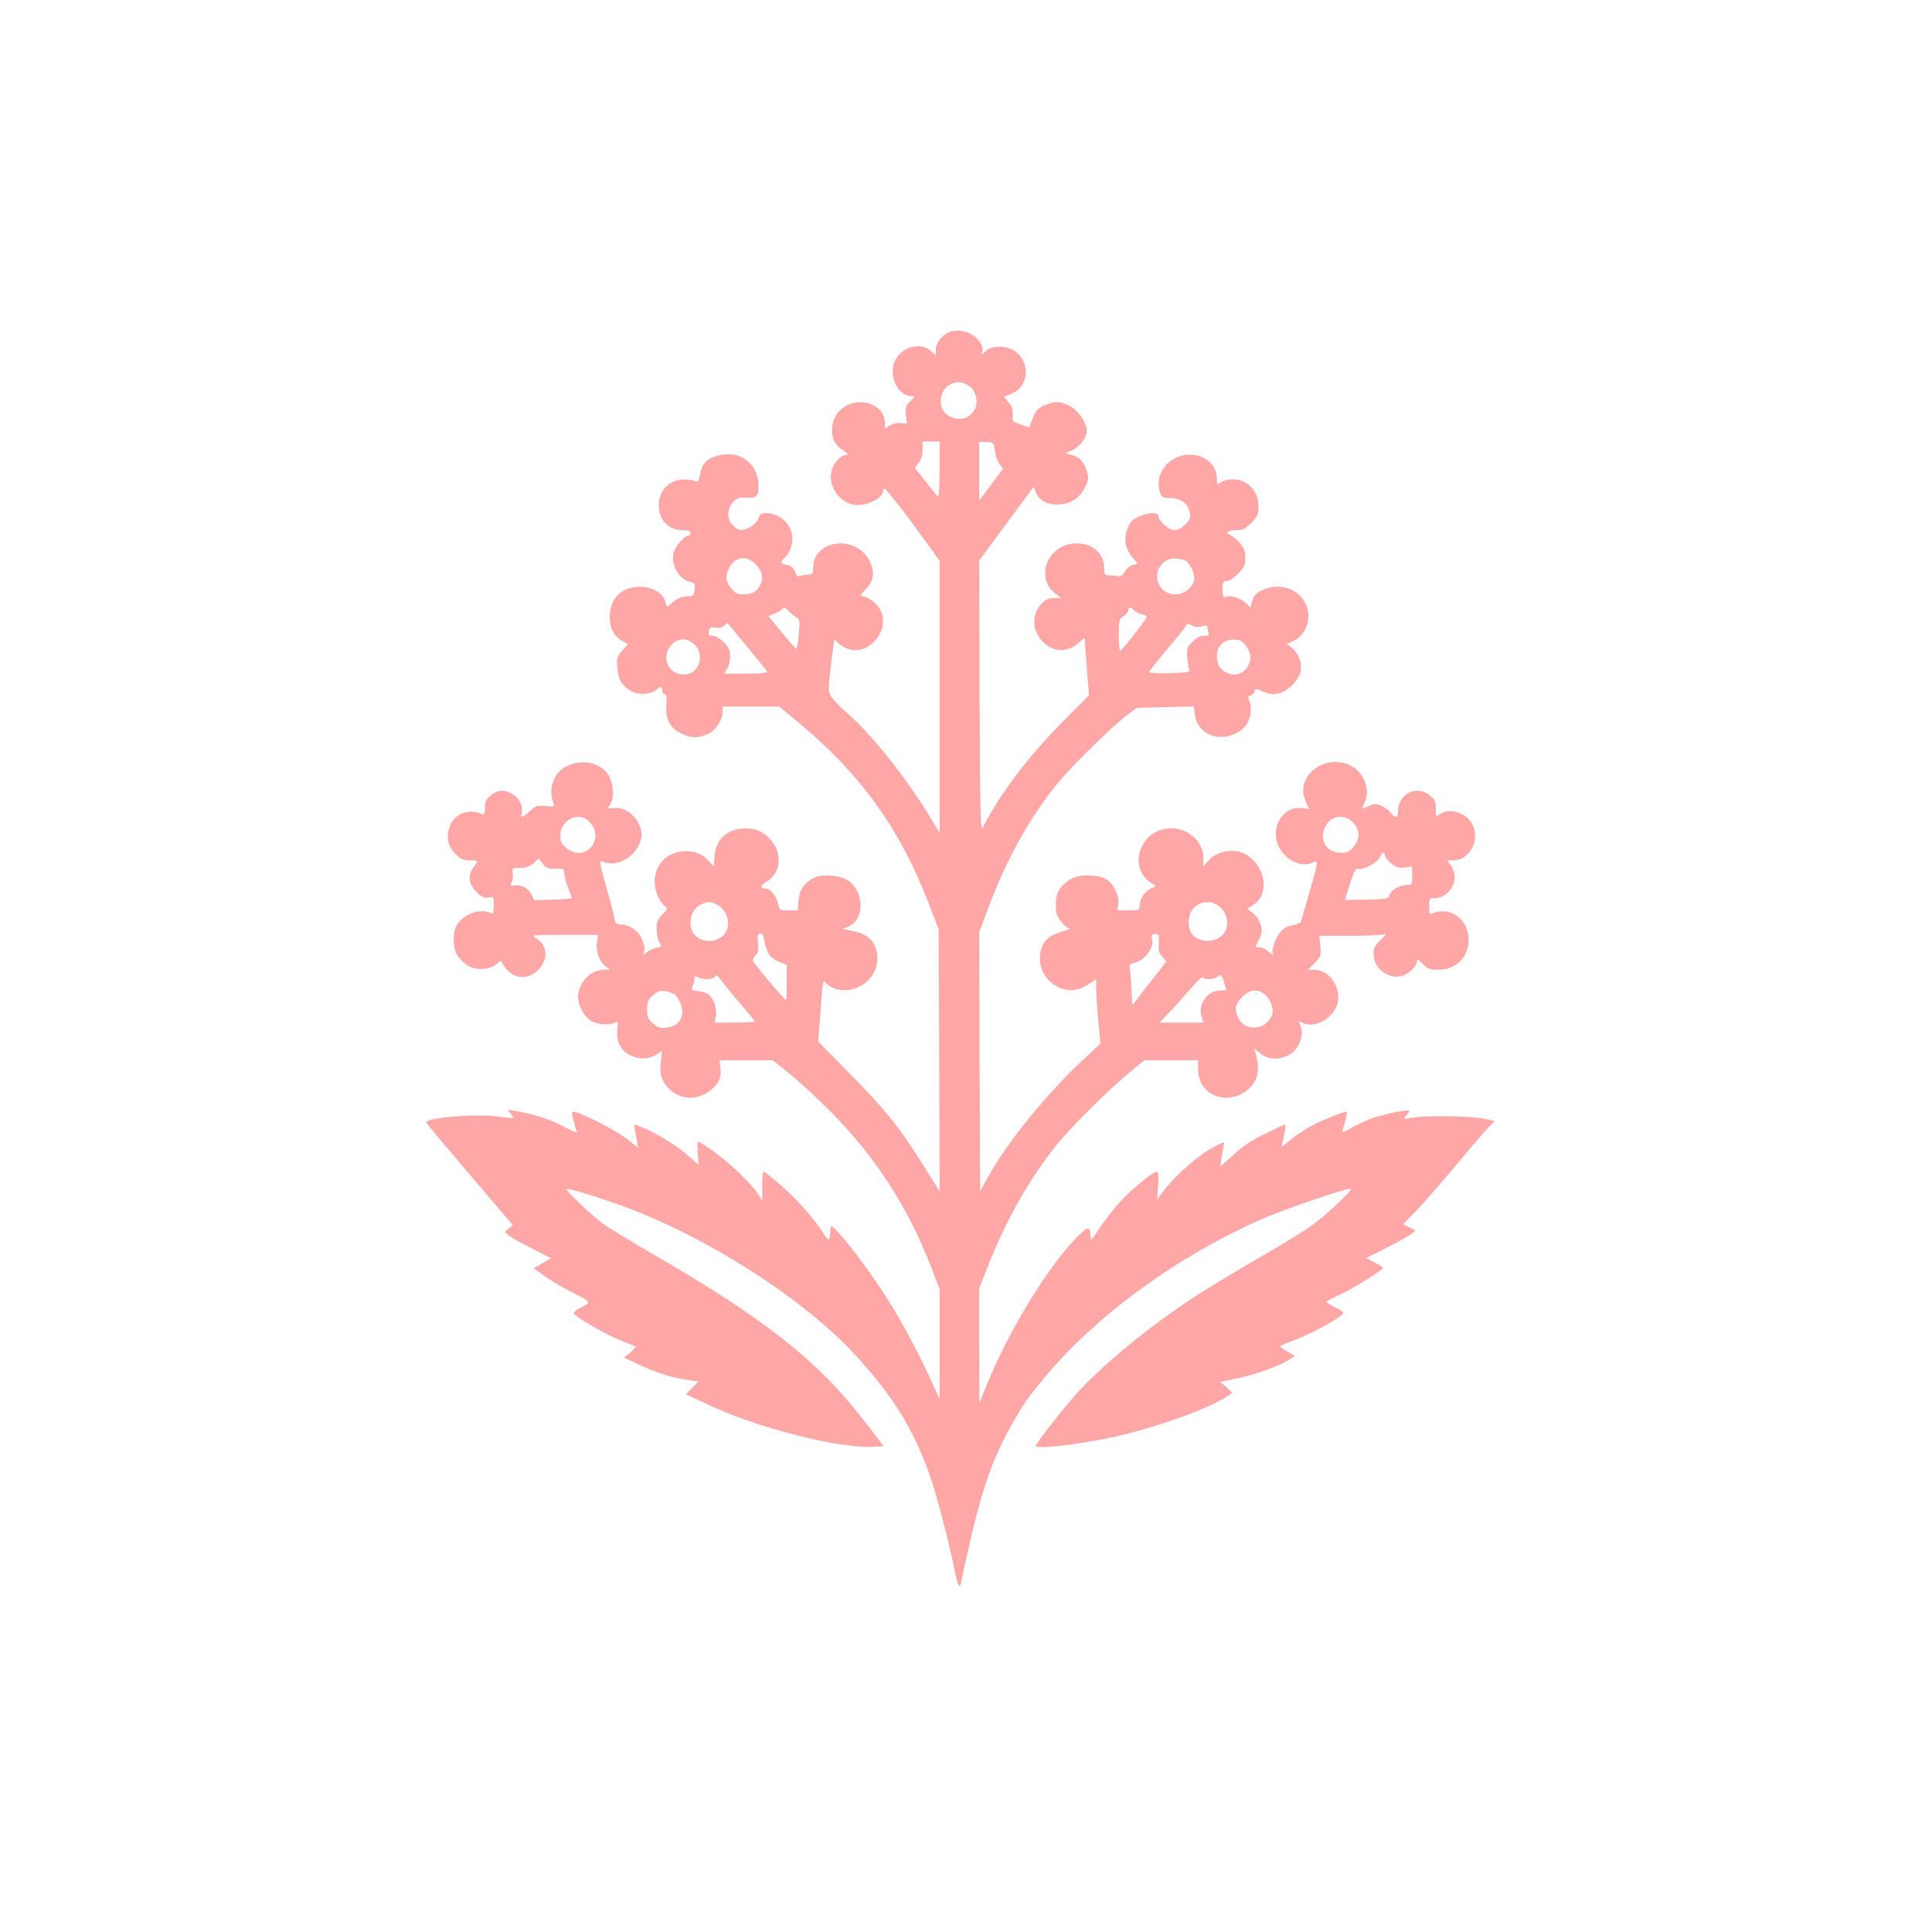 <?xml version="1.0" standalone="no"?>
<!DOCTYPE svg PUBLIC "-//W3C//DTD SVG 20010904//EN"
 "http://www.w3.org/TR/2001/REC-SVG-20010904/DTD/svg10.dtd">
<svg version="1.0" xmlns="http://www.w3.org/2000/svg"
 width="1024pt" height="1024pt" viewBox="0 0 1024 1024"
 preserveAspectRatio="xMidYMid meet">

<g transform="translate(0,1024) scale(0.1,-0.1)"
fill="#ffa6a6" stroke="none">
<path d="M5043 8483 c-39 -8 -83 -57 -83 -94 l0 -32 -22 20 c-70 63 -192 12
-205 -85 -10 -78 39 -152 101 -152 16 0 15 -4 -9 -26 -24 -22 -27 -31 -23 -72
l5 -48 -33 4 c-19 2 -42 -3 -58 -13 l-26 -17 0 35 c0 68 -81 119 -162 102 -73
-16 -118 -72 -118 -147 0 -50 19 -81 64 -109 18 -11 24 -19 15 -19 -29 0 -68
-40 -80 -81 -24 -77 34 -169 115 -184 59 -12 156 33 156 72 0 7 4 13 9 13 8 0
126 -152 238 -309 l53 -73 0 -722 0 -721 -51 85 c-122 203 -312 441 -438 550
-29 25 -64 60 -78 78 -27 36 -27 38 3 271 l6 43 21 -20 c52 -49 123 -51 177
-5 61 51 78 129 40 190 -19 32 -66 63 -94 63 -8 0 -1 13 19 33 47 47 54 93 24
154 -71 142 -299 114 -299 -37 0 -31 -3 -35 -27 -36 -16 0 -35 -4 -43 -7 -11
-5 -19 1 -27 23 -8 22 -20 32 -42 36 -35 7 -38 15 -15 35 25 21 44 65 44 105
0 72 -65 134 -140 134 -25 0 -33 -5 -41 -29 -10 -29 -59 -61 -93 -61 -10 0
-28 11 -41 25 -33 32 -33 84 -1 122 21 24 30 27 72 25 56 -2 64 6 64 66 0 117
-103 191 -219 156 -57 -16 -81 -44 -91 -102 -4 -26 -11 -36 -21 -33 -117 36
-209 -34 -196 -148 7 -65 58 -111 122 -111 33 0 45 -4 45 -15 0 -8 -6 -15 -13
-15 -20 0 -66 -53 -76 -88 -18 -63 27 -143 88 -157 24 -5 26 -9 23 -40 -4 -31
-7 -35 -34 -35 -33 0 -63 -13 -94 -42 -21 -19 -21 -19 -27 11 -9 44 -68 81
-130 81 -100 0 -158 -54 -165 -149 -4 -64 19 -111 67 -139 l29 -16 -30 -35
c-28 -31 -30 -39 -26 -92 5 -64 26 -97 82 -126 35 -18 99 -12 125 11 23 21 31
20 31 -4 0 -11 6 -20 13 -20 10 0 12 -15 9 -59 -6 -76 19 -120 84 -151 48 -24
89 -23 141 2 36 17 73 74 73 112 l0 31 150 0 150 0 97 -80 c334 -276 545 -569
700 -975 l48 -125 3 -695 2 -695 -69 111 c-138 224 -208 312 -424 531 l-150
152 7 93 c15 214 18 241 28 223 6 -9 25 -23 44 -31 108 -45 234 38 234 155 0
81 -42 129 -127 146 l-56 11 29 13 c87 35 87 182 1 243 -40 29 -141 37 -183
15 -52 -27 -75 -60 -81 -118 l-5 -54 -48 0 c-47 0 -49 1 -55 31 -7 41 -41 84
-65 84 -33 0 -31 18 6 39 74 44 83 149 18 221 -42 47 -89 64 -156 58 -83 -8
-138 -67 -141 -153 -1 -25 -3 -45 -5 -45 -2 0 -14 13 -28 29 -31 37 -83 55
-141 48 -84 -9 -143 -76 -143 -161 0 -51 25 -108 57 -131 13 -10 10 -16 -16
-42 -26 -26 -31 -39 -31 -78 0 -25 7 -56 15 -69 15 -23 15 -24 -17 -30 -17 -3
-40 -14 -51 -24 -19 -16 -19 -16 -13 5 5 14 0 39 -12 66 -20 46 -67 77 -115
77 -21 0 -26 6 -32 38 -3 20 -23 97 -44 170 -31 108 -35 132 -22 127 43 -17
78 -15 121 7 50 26 90 84 90 133 0 75 -73 149 -142 143 l-37 -3 15 24 c22 33
14 118 -14 158 -44 62 -139 81 -218 42 -70 -33 -101 -122 -69 -200 5 -14 -1
-16 -43 -11 -44 4 -52 1 -84 -27 -42 -37 -50 -39 -43 -8 9 34 -11 75 -47 97
-44 27 -80 25 -117 -6 -25 -21 -31 -33 -31 -66 0 -34 -2 -39 -17 -32 -72 31
-148 -1 -171 -71 -18 -55 -7 -102 33 -142 27 -27 41 -33 74 -33 23 0 41 -3 41
-6 0 -3 -9 -17 -20 -31 -32 -41 -26 -89 15 -130 29 -29 41 -34 64 -30 28 6 29
6 28 -43 -1 -43 -3 -48 -18 -39 -48 25 -134 -2 -171 -54 -17 -23 -22 -46 -23
-88 0 -62 17 -94 69 -133 38 -29 114 -29 152 0 l28 21 21 -31 c46 -68 126 -73
182 -12 51 56 44 127 -16 164 -27 16 -22 17 151 17 l178 0 -6 -41 c-7 -48 15
-105 50 -129 20 -15 20 -15 -7 -15 -71 0 -127 -51 -142 -126 -8 -47 24 -118
67 -144 35 -21 97 -26 127 -10 16 8 18 5 13 -39 -3 -32 1 -58 12 -80 35 -66
128 -91 193 -52 l31 20 -5 -54 c-7 -67 0 -95 33 -135 64 -76 173 -78 247 -4
32 31 41 60 35 109 l-4 35 141 0 141 0 84 -67 c47 -37 144 -126 215 -197 242
-243 417 -511 541 -834 l44 -113 0 -292 0 -292 -54 118 c-79 170 -169 334
-261 472 -99 149 -239 325 -258 325 -4 0 -7 -16 -7 -35 0 -43 -10 -44 -34 -5
-39 67 -143 185 -225 256 -47 41 -89 74 -93 74 -5 0 -8 -35 -8 -77 l0 -78 -21
35 c-33 53 -155 170 -238 228 -41 29 -77 52 -81 52 -3 0 -4 -28 -2 -62 l5 -62
-51 45 c-55 50 -162 117 -237 149 -58 25 -56 25 -51 -2 3 -13 8 -41 11 -62 l7
-40 -45 37 c-70 57 -289 168 -304 153 -4 -4 11 -69 24 -103 4 -10 -21 0 -69
26 -67 37 -162 67 -267 85 -34 6 -34 6 -16 -14 10 -11 16 -22 14 -25 -3 -2
-38 1 -79 7 -117 16 -380 -5 -380 -31 0 -6 44 -58 351 -419 l107 -125 -22 -19
-21 -18 25 -20 c14 -11 69 -42 123 -69 l98 -50 -46 -26 -46 -27 63 -45 c35
-25 102 -64 150 -88 93 -46 93 -47 30 -79 -18 -10 -32 -22 -30 -28 6 -18 177
-116 253 -145 39 -15 72 -28 74 -30 3 -2 -10 -16 -28 -31 l-34 -28 89 -41 c90
-42 169 -66 258 -78 l48 -7 -33 -34 -33 -34 115 -54 c260 -124 702 -236 883
-224 l49 3 -76 100 c-260 345 -537 566 -1160 926 -108 63 -222 132 -252 154
-61 46 -198 175 -192 182 8 7 160 -39 297 -89 452 -166 964 -495 1237 -794
200 -219 305 -389 393 -639 34 -96 109 -384 130 -500 15 -78 26 -100 34 -64
94 455 156 645 283 864 57 98 78 126 169 235 278 331 719 648 1167 839 115 49
416 151 446 151 18 0 -121 -133 -202 -192 -31 -24 -146 -95 -255 -158 -109
-63 -248 -146 -309 -184 -265 -165 -556 -401 -705 -573 -81 -93 -198 -246
-198 -257 0 -18 216 6 400 45 246 52 564 169 639 236 3 2 -10 16 -29 31 l-33
28 85 17 c92 18 221 64 277 98 l35 21 -37 22 c-21 13 -40 25 -42 28 -3 3 23
15 57 28 109 39 278 132 278 152 0 5 -20 18 -45 30 -25 12 -45 25 -45 28 0 3
31 20 70 37 66 30 230 131 230 143 0 3 -20 16 -45 29 l-44 23 107 54 c59 29
118 62 131 73 l24 19 -33 17 -33 17 65 66 c36 37 127 141 203 232 76 91 156
184 177 207 l40 41 -58 13 c-69 14 -295 18 -374 5 -54 -8 -55 -8 -37 11 9 11
17 22 17 25 0 9 -112 -12 -180 -33 -36 -11 -91 -36 -124 -55 -33 -20 -56 -28
-53 -20 16 42 29 97 25 102 -9 8 -154 -52 -213 -88 -27 -17 -69 -45 -91 -64
l-41 -33 12 59 c7 33 10 60 6 60 -3 0 -51 -22 -106 -49 -69 -34 -121 -68 -168
-112 l-69 -62 7 49 c4 27 9 57 12 67 4 16 -1 15 -44 -7 -88 -44 -219 -159
-283 -248 l-27 -37 5 75 c3 47 1 74 -6 74 -20 0 -128 -88 -191 -155 -35 -38
-86 -102 -112 -143 -44 -66 -49 -71 -49 -46 0 61 -14 58 -86 -18 -147 -155
-342 -476 -455 -746 l-48 -117 -1 303 0 304 46 116 c96 246 221 466 367 647
78 96 271 288 382 379 l79 66 143 0 143 0 0 -49 c0 -127 137 -192 248 -118 67
44 85 110 56 207 l-8 25 33 -28 c62 -52 169 -28 205 47 19 39 21 79 5 107 -9
19 -9 19 10 10 77 -42 194 37 194 131 0 81 -59 148 -129 148 l-32 0 35 35 c34
34 35 38 31 90 l-5 55 156 0 c86 0 167 3 181 7 23 6 21 3 -12 -29 -32 -30 -38
-42 -38 -76 0 -72 76 -133 146 -116 37 8 84 52 84 77 0 16 5 14 31 -12 26 -27
38 -31 83 -31 93 0 160 67 160 160 0 105 -94 176 -186 141 -22 -8 -23 -7 -23
35 0 43 1 44 34 44 50 0 101 55 101 108 0 25 -8 49 -21 66 l-20 26 34 0 c89 0
147 116 97 197 -35 58 -119 82 -168 47 -22 -15 -22 -15 -22 30 0 37 -5 48 -31
70 -69 58 -169 9 -169 -83 0 -37 -15 -40 -41 -7 -10 13 -32 29 -49 36 -27 11
-37 11 -66 -3 -19 -9 -34 -15 -34 -13 0 2 7 20 16 41 27 65 -11 156 -79 188
-137 66 -295 -59 -238 -187 l19 -44 -37 5 c-81 11 -148 -65 -138 -155 11 -98
122 -172 198 -132 28 15 25 -2 -22 -164 -23 -78 -42 -146 -44 -152 -2 -6 -21
-14 -43 -18 -28 -4 -48 -16 -66 -36 -26 -31 -49 -96 -40 -112 9 -15 -6 -8 -28
12 -12 11 -32 20 -44 20 l-21 0 20 41 c17 35 18 45 8 80 -7 22 -24 48 -41 60
l-29 22 32 21 c85 57 68 196 -32 263 -60 41 -164 25 -208 -31 -12 -14 -23 -26
-25 -26 -2 0 -2 17 0 38 2 25 -5 50 -20 77 -59 101 -206 114 -281 26 -69 -82
-52 -191 36 -238 17 -9 16 -11 -13 -23 -33 -14 -60 -55 -60 -92 0 -21 -4 -23
-59 -23 l-59 0 5 32 c8 46 -29 117 -71 137 -52 24 -146 21 -186 -6 -55 -38
-74 -72 -74 -131 -1 -44 4 -60 27 -90 15 -20 36 -37 45 -38 9 0 -5 -7 -31 -14
-65 -18 -96 -40 -113 -80 -33 -80 0 -172 77 -213 55 -30 112 -26 169 12 l40
26 0 -51 c0 -28 5 -105 11 -171 l12 -119 -88 -82 c-189 -175 -401 -434 -500
-611 l-50 -89 -3 687 -2 686 46 123 c102 271 228 496 380 678 74 89 283 293
357 348 l52 39 151 4 152 4 5 -44 c6 -54 45 -98 100 -113 64 -17 144 12 177
66 21 35 26 95 10 125 -8 15 -6 20 10 25 11 3 20 13 20 22 0 11 5 13 18 8 58
-25 72 -27 106 -21 49 9 111 71 120 119 8 44 -11 96 -48 124 l-26 21 30 12
c63 26 98 102 80 172 -24 87 -112 136 -203 113 -56 -14 -84 -37 -92 -77 l-7
-29 -25 25 c-26 26 -81 43 -108 32 -12 -4 -15 4 -15 39 0 39 3 45 21 45 12 0
39 17 60 39 34 34 39 45 39 84 0 37 -6 53 -31 81 -16 19 -39 38 -50 41 -31 10
-11 25 33 25 34 0 47 6 79 39 35 34 39 44 39 87 0 55 -22 95 -66 125 -35 23
-101 25 -132 3 -21 -15 -22 -14 -22 16 0 76 -61 130 -146 130 -111 0 -191
-107 -154 -204 8 -23 15 -26 54 -26 54 0 93 -29 102 -77 5 -27 1 -37 -24 -63
-19 -18 -41 -30 -57 -30 -29 0 -85 49 -85 74 0 22 -54 21 -106 -3 -34 -15 -45
-28 -59 -65 -21 -55 -11 -105 30 -154 l25 -30 -26 -6 c-14 -4 -33 -20 -42 -36
-10 -17 -23 -28 -30 -25 -8 3 -28 5 -47 5 -31 0 -33 1 -33 41 -1 76 -61 129
-146 129 -152 0 -226 -182 -109 -269 l28 -20 -38 -1 c-30 0 -45 -7 -68 -31
-51 -55 -50 -134 3 -195 56 -63 138 -66 200 -7 25 24 28 24 28 8 0 -10 5 -80
11 -154 l11 -136 -144 -145 c-181 -183 -333 -385 -418 -555 -13 -27 -15 42
-18 692 l-2 722 144 195 144 195 12 -29 c17 -41 57 -64 111 -64 68 0 119 30
148 88 21 42 22 52 12 86 -16 53 -41 80 -81 89 l-35 8 37 16 c39 17 78 68 78
102 0 45 -44 109 -90 133 -54 27 -82 27 -136 3 -35 -16 -45 -28 -60 -68 l-19
-48 -45 15 c-43 14 -45 16 -42 51 2 27 -3 44 -22 66 l-25 30 38 15 c99 39 105
177 11 232 -44 26 -115 24 -145 -4 l-22 -21 4 24 c6 33 -39 84 -85 97 -38 10
-41 10 -79 3z m94 -289 c32 -20 48 -78 33 -115 -24 -57 -81 -75 -140 -44 -64
33 -56 141 12 170 35 15 58 12 95 -11z m-157 -446 c0 -84 -4 -148 -8 -142 -5
5 -35 42 -66 82 l-57 72 20 27 c14 17 21 40 21 69 l0 44 45 0 45 0 0 -152z
m293 103 c3 -23 13 -55 24 -70 l19 -26 -63 -84 -63 -84 0 156 0 155 39 -1 c38
-2 39 -3 44 -46z m-1264 -606 c33 -38 39 -72 19 -108 -18 -34 -40 -46 -85 -47
-34 0 -46 5 -67 31 -30 35 -33 67 -11 109 32 62 97 69 144 15z m2272 25 c24
-13 49 -61 49 -95 0 -41 -50 -85 -97 -85 -46 0 -76 19 -93 59 -25 62 20 131
85 131 20 0 45 -5 56 -10z m-2098 -272 c13 -13 31 -27 41 -33 15 -9 16 -20 10
-87 -4 -43 -10 -78 -13 -77 -3 0 -38 39 -77 87 l-72 87 29 10 c15 6 34 16 41
23 15 15 13 16 41 -10z m1826 8 c7 -8 26 -18 42 -21 17 -4 29 -11 27 -16 -6
-17 -133 -178 -140 -179 -5 0 -8 38 -8 84 0 78 2 85 25 100 14 9 25 23 25 31
0 19 14 19 29 1z m-2038 -207 c47 -57 89 -110 93 -116 6 -10 -19 -13 -110 -13
l-116 0 16 25 c9 13 16 43 16 66 0 33 -6 47 -34 75 -20 20 -44 34 -59 34 -20
0 -23 4 -20 24 4 21 9 24 37 19 22 -3 36 0 46 12 13 15 15 15 29 -3 9 -11 55
-66 102 -123z m2400 121 c22 7 29 5 29 -5 0 -7 3 -20 6 -29 5 -12 -1 -16 -24
-16 -21 0 -41 -10 -62 -32 -29 -28 -31 -36 -28 -82 3 -28 7 -58 11 -66 6 -13
-9 -15 -103 -18 -60 -2 -110 1 -110 5 0 4 45 61 100 126 55 65 100 122 100
127 0 5 12 3 26 -5 17 -9 35 -10 55 -5z m-2689 -97 c51 -49 28 -143 -38 -156
-91 -17 -148 81 -88 152 34 41 86 43 126 4z m2917 0 c31 -38 36 -70 18 -108
-21 -45 -73 -63 -116 -40 -37 19 -51 43 -51 90 0 51 36 85 89 85 31 0 44 -6
60 -27z m-3480 -934 c97 -90 -17 -228 -118 -143 -25 21 -31 33 -31 66 0 80 93
129 149 77z m4052 -8 c38 -39 39 -87 3 -130 -21 -26 -33 -31 -68 -31 -77 0
-117 70 -81 140 30 59 98 68 146 21z m169 -175 c0 -8 14 -26 32 -41 26 -22 39
-26 73 -23 l40 5 0 -49 c0 -43 -2 -48 -23 -48 -40 0 -91 -27 -97 -52 -6 -22
-10 -23 -121 -26 l-115 -2 6 22 c38 123 49 149 63 143 23 -9 101 31 114 59 12
28 28 35 28 12z m-4396 -70 c42 1 46 -1 46 -22 0 -13 9 -47 20 -76 11 -29 20
-55 20 -58 0 -3 -45 -6 -99 -8 l-100 -3 -13 28 c-16 34 -54 55 -90 50 -24 -3
-26 -1 -16 16 5 11 8 32 6 48 -4 28 -3 29 38 29 31 0 51 7 71 24 l28 25 22
-27 c18 -23 29 -27 67 -26z m856 -191 c54 -28 76 -102 45 -149 -35 -54 -126
-58 -165 -9 -38 49 -20 135 35 159 39 17 50 17 85 -1z m2642 4 c62 -28 83
-116 39 -163 -44 -47 -131 -43 -166 8 -18 25 -19 83 -1 115 25 45 81 62 128
40z m-2367 -266 c9 -14 34 -33 56 -42 l39 -16 0 -92 c0 -51 -2 -93 -4 -93 -9
0 -176 199 -176 210 0 6 7 19 16 28 12 11 15 28 12 63 -4 39 -2 49 11 51 12 3
18 -8 23 -40 3 -24 14 -55 23 -69z m2067 58 c-3 -39 0 -53 17 -70 12 -12 21
-24 21 -27 0 -3 -26 -38 -58 -77 -32 -40 -73 -92 -90 -116 -32 -44 -32 -44
-32 -15 0 16 -3 66 -6 110 l-7 82 37 12 c49 16 91 77 83 120 -6 26 -4 30 16
30 20 0 22 -4 19 -49z m358 -248 c0 -2 -15 -3 -34 -3 -66 0 -120 -76 -97 -140
l10 -30 -117 0 -116 0 50 53 c28 28 78 85 112 124 34 40 64 68 67 63 9 -15 58
-12 80 4 18 13 21 11 32 -27 7 -23 13 -43 13 -44z m-2753 57 c16 0 34 5 41 12
6 6 13 10 15 7 18 -25 93 -117 139 -170 32 -37 58 -69 58 -73 0 -3 -48 -6
-106 -6 l-106 0 6 34 c7 38 -10 92 -37 114 -9 8 -34 16 -56 19 -35 5 -39 8
-31 24 6 10 10 27 10 39 0 17 3 19 19 10 11 -5 33 -10 48 -10z m-170 -82 c25
-20 45 -77 38 -108 -8 -38 -36 -61 -82 -67 -32 -4 -45 0 -71 22 -28 23 -32 33
-32 75 0 42 4 52 32 75 25 22 39 26 66 21 19 -3 41 -11 49 -18z m3126 2 c32
-26 51 -79 38 -111 -29 -78 -140 -89 -176 -18 -24 45 -19 77 19 115 40 40 80
45 119 14z"/>
</g>
</svg>
